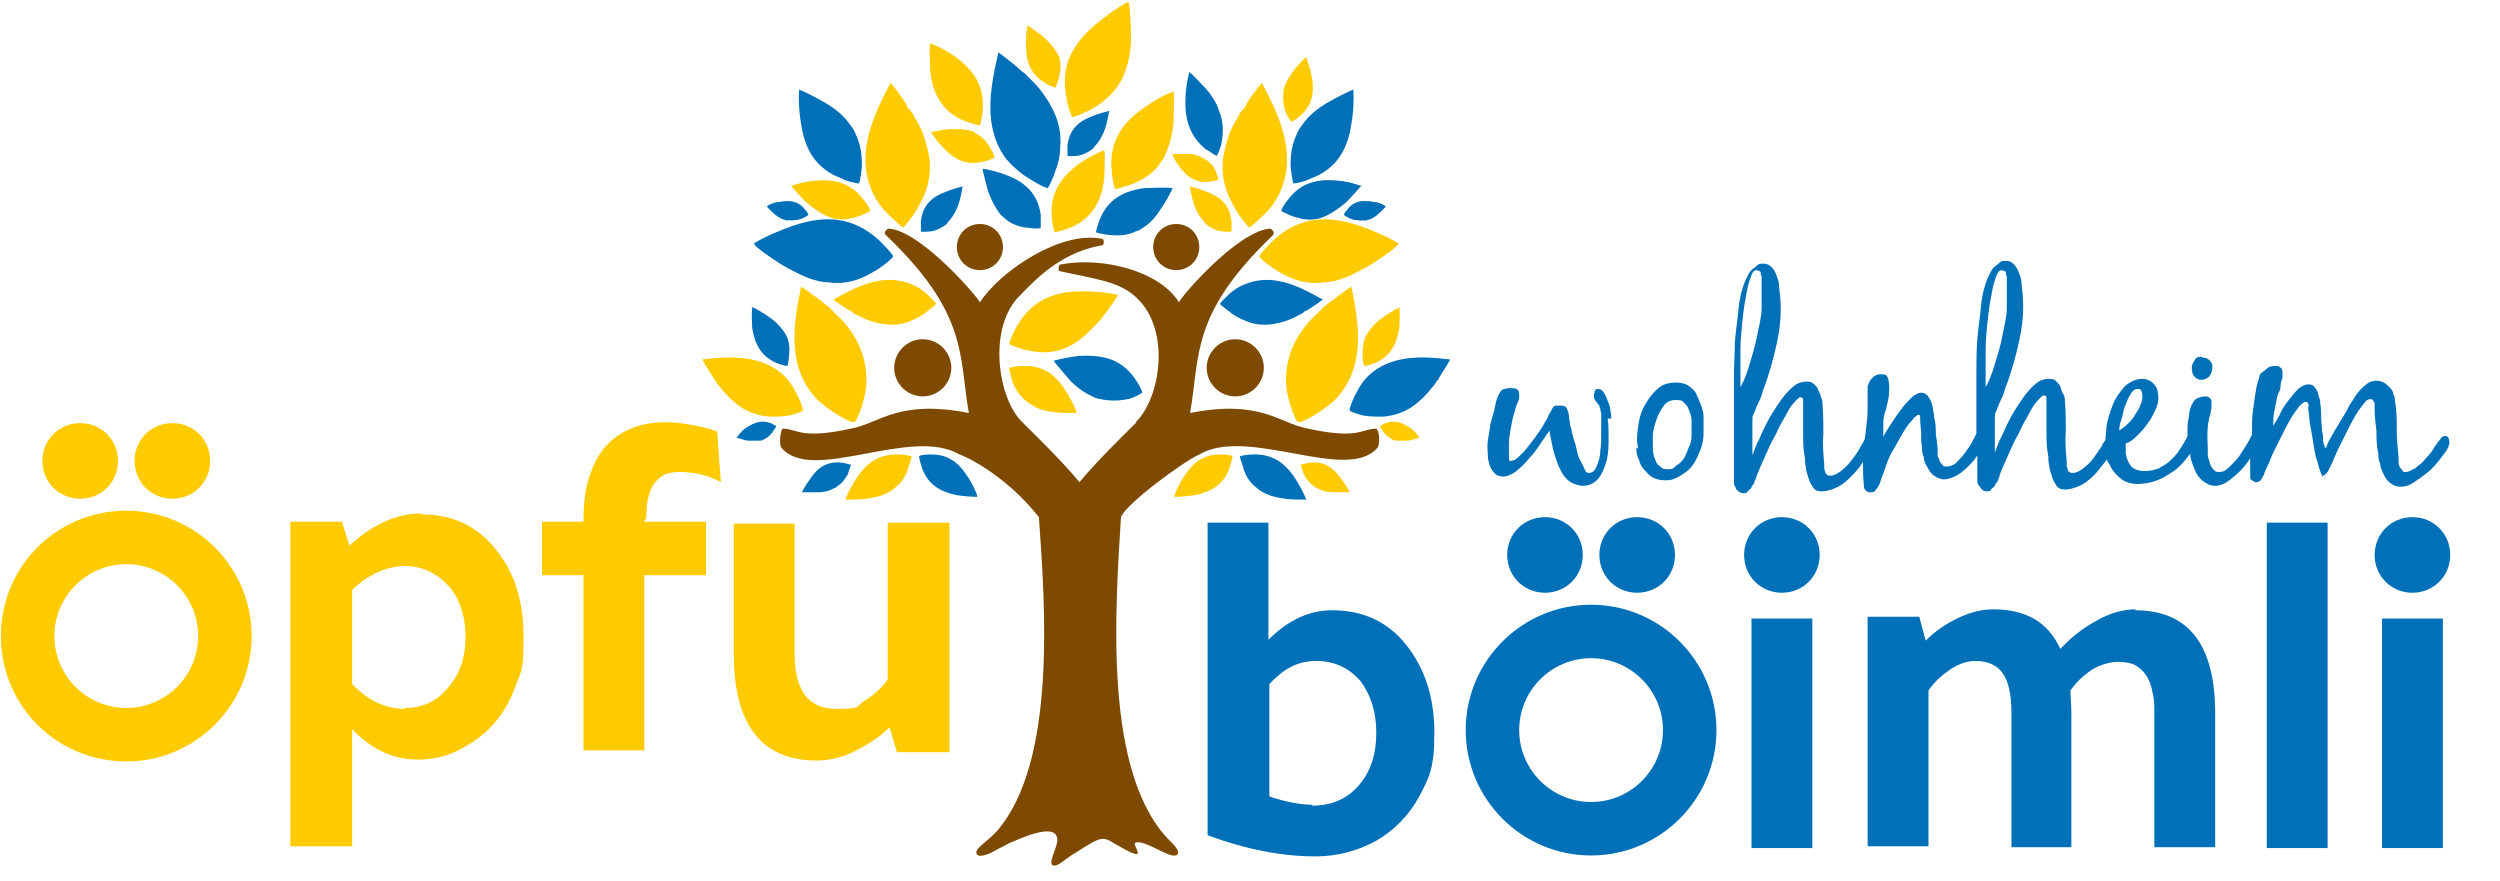<?xml version="1.0" encoding="UTF-8"?>
<svg id="Isolationsmodus" xmlns="http://www.w3.org/2000/svg" width="95.6mm" height="33.7mm" version="1.1" viewBox="0 0 271 95.6">
  <!-- Generator: Adobe Illustrator 29.5.1, SVG Export Plug-In . SVG Version: 2.1.0 Build 141)  -->
  <path d="M106.2,24.3c1.4,0,2.5,1.1,2.5,2.5s-1.1,2.5-2.5,2.5-2.5-1.1-2.5-2.5,1.1-2.5,2.5-2.5" fill="#7d4a00" fill-rule="evenodd"/>
  <path d="M100,36.8c1.7,0,3.1,1.4,3.1,3.1s-1.4,3.1-3.1,3.1-3.1-1.4-3.1-3.1,1.4-3.1,3.1-3.1" fill="#7d4a00" fill-rule="evenodd"/>
  <path d="M123.1,45.8c2.7-2.6,3.8-9.9.2-13.4-1.9-1.9-4.5-2.1-8.5-3-.1,0-.1-.6.1-.7,4.6-.9,10.8.7,12.9,4.1.1-.5,6.2-7.6,9.8-8,.3,0,.6.4.4.7-9,8.6-7.9,13.1-9,19.3,7.7-1.5,9.6,1.1,12.8,1.7,5.5,1.2,5.8,0,7.4,0,.4.3.4,1.9.1,2.1-3.3,3.8-14-2.4-19.3.7-1.8.8-8,5.4-8.5,6.8-.6,10-2,28.1,5.5,35.3.2.2,1.2,1.2.4,1.4-.8.2-3.3-1.7-4.3-1.4-.6.1,1.7,2.4-1.6.5-2-1.1-1.7-1.5-4.9.6-.8.4-1.8,1.4-2.3,1.4-.9,0,.2-1.7.3-2.7.1-2.3-4.5,0-5.3.3-.5.3-1,.5-1.5.8-.3.2-1.6.8-1.9.4,0,0-.2-.2,0-.5.3-.5,1.3-1.1,2.2-2.1,6.4-7.5,5.2-24.2,4.5-34-3.7-4.7-8.2-6.7-8.6-6.8-5.3-3.1-16,3.2-19.3-.7-.3-.2-.2-1.8.1-2.1,1.6,0,1.9,1.2,7.4,0,3.2-.6,5.1-3.2,12.8-1.7-1.1-6.2,0-10.7-9-19.3-.3-.2,0-.7.4-.7,3.6.4,9.7,7.6,9.8,8,2.1-3.3,8.7-7.8,13.2-6.9.3,0,.3.6.1.7-4.2.7-6.9,3.3-8.9,5.4-3.6,3.4-2.5,11.2.2,13.8,1.9,1.9,4.1,4,6.2,6.5,2.1-2.5,4.3-4.6,6.2-6.5" fill="#7d4a00" fill-rule="evenodd"/>
  <path d="M133.9,36.8c1.7,0,3.1,1.4,3.1,3.1s-1.4,3.1-3.1,3.1-3.1-1.4-3.1-3.1,1.4-3.1,3.1-3.1" fill="#7d4a00" fill-rule="evenodd"/>
  <path d="M127.5,24.3c1.4,0,2.5,1.1,2.5,2.5s-1.1,2.5-2.5,2.5-2.5-1.1-2.5-2.5,1.1-2.5,2.5-2.5" fill="#7d4a00" fill-rule="evenodd"/>
  <path d="M104.3,20.3c0,.3-.3,1.5-.4,1.8-.2.6-.5,1.2-.9,1.7-.2.2-.2.2-.4.5-.5.4-1.1.7-1.7.8-.2,0-1,.1-1.1,0,0-.2,0-.8,0-1.1.2-1.7,1.1-2.6,2.7-3.2.5-.2,1.4-.5,2-.6" fill="#0070b9" fill-rule="evenodd"/>
  <path d="M81.4,33.3c.3,0,1.5.8,1.8,1,.6.4,1.2.9,1.6,1.5.2.2.2.3.4.6.3.6.4,1.3.3,2.1,0,.2-.1,1.1-.2,1.2-.2,0-.9-.2-1.1-.3-1.7-.7-2.4-2-2.7-3.8,0-.6-.1-1.6,0-2.2" fill="#0070b9" fill-rule="evenodd"/>
  <path d="M86.5,9.7c.5.1,2.5,1.2,3,1.5,1,.6,1.9,1.3,2.6,2.3.3.4.4.5.6,1,.5,1,.7,2.1.7,3.4,0,.4-.2,1.7-.3,2-.4,0-1.5-.3-1.8-.5-2.8-1-4.1-3.1-4.5-6-.2-1-.3-2.6-.2-3.7" fill="#0070b9" fill-rule="evenodd"/>
  <path d="M105.9,53.8c0-.3-.7-1.6-.9-1.9-.4-.6-.8-1.2-1.4-1.7-.2-.2-.3-.2-.6-.4-.7-.4-1.4-.5-2.1-.5-.2,0-1.1,0-1.3.2,0,.2.2.9.3,1.2.6,1.8,1.9,2.6,3.7,3,.6.1,1.7.2,2.3.2" fill="#0070b9" fill-rule="evenodd"/>
  <path d="M86.9,53.4c.2,0,1.4,0,1.7,0,.6,0,1.2-.1,1.7-.4.2-.1.3-.1.5-.3.5-.3.8-.8,1.1-1.3,0-.2.3-.8.3-1-.2,0-.7-.2-.9-.2-1.5-.2-2.6.4-3.4,1.6-.3.4-.8,1.1-1,1.6" fill="#0070b9" fill-rule="evenodd"/>
  <path d="M81.8,26.6c.4.5,2.8,2.1,3.4,2.4,1.3.7,2.6,1.4,4.1,1.6.6,0,.7.1,1.4.1,1.5,0,2.8-.5,4.1-1.3.4-.2,1.8-1.2,2-1.6-.2-.4-1.2-1.4-1.6-1.8-2.8-2.5-5.8-2.7-9.3-1.5-1.2.4-3.1,1.2-4.2,1.9" fill="#0070b9" fill-rule="evenodd"/>
  <path d="M79.8,47.5c.2,0,1,.3,1.2.3.4,0,.9,0,1.3,0,.2,0,.2,0,.4-.1.4-.2.7-.4,1-.8,0-.1.4-.5.4-.7-.1,0-.5-.3-.6-.3-1.1-.4-1.9,0-2.8.6-.3.2-.7.7-.9,1" fill="#0070b9" fill-rule="evenodd"/>
  <path d="M106.5,18.3c0,.4.5,2,.6,2.5.3.8.7,1.6,1.2,2.3.2.3.3.3.6.6.7.6,1.5.9,2.4,1,.3,0,1.3.2,1.5,0,0-.3,0-1.1,0-1.4-.3-2.2-1.6-3.5-3.7-4.3-.7-.3-1.9-.6-2.6-.7" fill="#0070b9" fill-rule="evenodd"/>
  <path d="M113.6,20.4c-.5,0-2-1-2.5-1.3-.7-.5-1.4-1.1-2-1.8-2.6-3.4-1.8-7.7-.9-11.6.1,0,2,1.5,2.4,1.9.1.1.2.2.4.3l.4.4c.3.3.5.5.7.7.6.6,1.4,1.7,1.8,2.5.7,1.2,1.2,2.8,1,4.6,0,.8-.2,1.7-.5,2.4-.1.4-.7,1.8-.9,2" fill="#0070b9" fill-rule="evenodd"/>
  <path d="M147.7,20c-.2.3-1.4,1.6-1.7,1.9-.7.6-1.4,1.1-2.2,1.5-.3.1-.4.2-.8.3-.9.2-1.7.1-2.6-.2-.2,0-1.2-.5-1.4-.6,0-.3.5-1,.7-1.2,1.3-1.8,3.1-2.3,5.2-2.1.7,0,2,.3,2.7.6" fill="#4184bf" fill-rule="evenodd"/>
  <path d="M146.3,44.5c0-.4.6-1.7.8-2,.3-.6.7-1.2,1.2-1.7,2.4-2.3,5.8-2.2,8.9-1.8,0,.1-1,1.7-1.2,2,0,.1-.1.2-.2.3l-.2.3c-.2.3-.3.4-.5.6-.4.6-1.2,1.3-1.7,1.7-.9.7-2.1,1.2-3.5,1.3-.6,0-1.3,0-1.9-.1-.3,0-1.5-.4-1.6-.5" fill="#0070b9" fill-rule="evenodd"/>
  <path d="M132.2,33c.2-.3,1.1-1.2,1.4-1.4.5-.4,1.1-.7,1.7-.9,2.9-1,5.6.4,8.1,1.8,0,0-1.5,1.1-1.8,1.2-.1,0-.2.1-.3.2l-.3.2c-.3.1-.4.2-.6.3-.6.3-1.5.6-2.1.7-1,.2-2.2.2-3.3-.3-.5-.2-1.1-.5-1.5-.8-.2-.2-1.1-.8-1.2-1" fill="#0070b9" fill-rule="evenodd"/>
  <path d="M127.1,20.4c-.1.4-1,1.9-1.3,2.3-.5.8-1.1,1.5-1.9,2-.3.2-.4.3-.8.4-.8.4-1.7.5-2.7.4-.3,0-1.4-.2-1.6-.3,0-.3.3-1.1.4-1.4.9-2.2,2.6-3.1,4.9-3.4.8,0,2.1-.1,2.9,0" fill="#0070b9" fill-rule="evenodd"/>
  <path d="M120.2,12.1c0,.3-.3,1.5-.4,1.8-.2.6-.5,1.2-.9,1.7-.2.2-.2.2-.4.5-.5.4-1.1.7-1.7.8-.2,0-1,.1-1.1,0,0-.2,0-.8,0-1.1.2-1.7,1.1-2.6,2.7-3.2.5-.2,1.4-.5,2-.6" fill="#0070b9" fill-rule="evenodd"/>
  <path d="M128.9,7.8c.3.2,1.5,1.5,1.8,1.8.6.7,1.1,1.4,1.4,2.3.1.4.2.4.3.9.2.9.2,1.8,0,2.7,0,.3-.4,1.3-.5,1.4-.2,0-.9-.6-1.2-.7-1.7-1.4-2.3-3.2-2.2-5.5,0-.8.2-2.1.4-2.8" fill="#0070b9" fill-rule="evenodd"/>
  <path d="M150.2,22.4c-.1.2-.7.7-.9.9-.4.3-.7.5-1.2.6-.2,0-.2,0-.4,0-.4,0-.9,0-1.3-.2-.1,0-.6-.3-.7-.4,0-.1.3-.5.4-.6.7-.9,1.6-1,2.7-.8.4,0,1,.2,1.3.4" fill="#4184bf" fill-rule="evenodd"/>
  <path d="M83.1,22.4c.1.2.7.7.9.9.4.3.7.5,1.2.6.2,0,.2,0,.4,0,.4,0,.9,0,1.3-.2.1,0,.6-.3.7-.4,0-.1-.3-.5-.4-.6-.7-.9-1.6-1-2.7-.8-.4,0-1,.2-1.3.4" fill="#0070b9" fill-rule="evenodd"/>
  <path d="M114.2,39.1c.2.4,1.5,1.8,1.8,2.2.7.7,1.5,1.3,2.4,1.7.4.2.4.2.9.3,1,.2,1.9.2,2.9,0,.3,0,1.4-.5,1.6-.7,0-.3-.5-1.1-.7-1.4-1.4-2.1-3.3-2.7-5.8-2.6-.8,0-2.2.3-3,.5" fill="#0070b9" fill-rule="evenodd"/>
  <path d="M141.7,54.2c-.4,0-2,0-2.4-.1-.8-.1-1.7-.3-2.4-.7-.3-.2-.4-.2-.7-.5-.7-.5-1.1-1.2-1.4-2,0-.2-.4-1.2-.4-1.4.2-.1,1.1-.2,1.3-.2,2.2-.1,3.6.9,4.7,2.6.4.6,1,1.7,1.2,2.3" fill="#0070b9" fill-rule="evenodd"/>
  <path d="M147.6,20c-.2.3-1.4,1.6-1.7,1.9-.7.6-1.4,1.1-2.2,1.5-.3.1-.4.2-.8.3-.9.2-1.7.1-2.6-.2-.2,0-1.2-.5-1.4-.6,0-.3.5-1,.7-1.2,1.3-1.8,3.1-2.3,5.2-2.1.7,0,2,.3,2.7.6" fill="#0070b9" fill-rule="evenodd"/>
  <path d="M146.8,9.7c-.5.1-2.5,1.2-3,1.5-1,.6-1.9,1.3-2.6,2.3-.3.4-.4.5-.6,1-.5,1-.7,2.1-.7,3.4,0,.4.2,1.7.3,2,.4,0,1.5-.3,1.8-.5,2.8-1,4.1-3.1,4.5-6,.2-1,.3-2.6.2-3.7" fill="#0070b9" fill-rule="evenodd"/>
  <path d="M91.5,54.2c.4,0,2,0,2.4-.1.8-.1,1.7-.3,2.4-.7.3-.2.4-.2.7-.5.7-.5,1.1-1.2,1.4-2,0-.2.4-1.2.4-1.4-.2-.1-1.1-.2-1.3-.2-2.2-.1-3.6.9-4.7,2.6-.4.6-1,1.7-1.2,2.3" fill="#feca00" fill-rule="evenodd"/>
  <path d="M92.5,45.8c-.5,0-2.1-1-2.5-1.3-.7-.5-1.5-1.1-2-1.8-2.7-3.4-2-7.7-1.2-11.6.1,0,2.1,1.5,2.5,1.8.1.1.2.2.4.3l.4.4c.3.3.5.5.7.7.7.6,1.5,1.7,1.9,2.4.7,1.2,1.2,2.8,1.2,4.6,0,.8-.2,1.7-.4,2.4-.1.4-.6,1.8-.8,2" fill="#feca00" fill-rule="evenodd"/>
  <path d="M85.6,20c.2.3,1.4,1.6,1.7,1.9.7.6,1.4,1.1,2.2,1.5.3.1.4.2.8.3.9.2,1.7.1,2.6-.2.2,0,1.2-.5,1.4-.6,0-.3-.5-1-.7-1.2-1.3-1.8-3.1-2.3-5.2-2.1-.7,0-2,.3-2.7.6" fill="#feca00" fill-rule="evenodd"/>
  <path d="M87,44.5c0-.4-.6-1.7-.8-2-.3-.6-.7-1.2-1.2-1.7-2.4-2.3-5.8-2.2-8.9-1.8,0,.1,1,1.7,1.2,2,0,.1.1.2.2.3l.2.3c.2.3.3.4.5.6.4.6,1.2,1.3,1.7,1.7.9.7,2.1,1.2,3.5,1.3.6,0,1.3,0,1.9-.1.3,0,1.5-.4,1.6-.5" fill="#feca00" fill-rule="evenodd"/>
  <path d="M97.9,24.7c-.4-.2-1.7-1.5-2.1-1.9-.6-.7-1.1-1.5-1.4-2.3-1.6-4,.2-7.9,2.1-11.5.1,0,1.6,2,1.8,2.5,0,.2.2.3.3.4l.3.4c.2.4.3.6.5.9.5.8.9,2,1.1,2.9.4,1.4.4,3.1-.2,4.7-.3.8-.7,1.5-1.1,2.2-.2.3-1.1,1.6-1.4,1.7" fill="#feca00" fill-rule="evenodd"/>
  <path d="M101.5,33c-.2-.3-1.1-1.2-1.4-1.4-.5-.4-1.1-.7-1.7-.9-2.9-1-5.6.4-8.1,1.8,0,0,1.5,1.1,1.8,1.2.1,0,.2.1.3.2l.3.2c.3.1.4.2.6.3.6.3,1.5.6,2.1.7,1,.2,2.2.2,3.3-.3.5-.2,1.1-.5,1.5-.8.2-.2,1.1-.8,1.2-1" fill="#feca00" fill-rule="evenodd"/>
  <path d="M100.8,4.7c-.1.4,0,2.4,0,2.9.1,1,.3,2,.8,2.9.2.4.2.4.5.8.6.8,1.4,1.4,2.4,1.8.3.1,1.4.5,1.7.5.1-.3.3-1.3.3-1.6.2-2.6-.9-4.3-2.9-5.8-.7-.5-1.9-1.2-2.8-1.5" fill="#feca00" fill-rule="evenodd"/>
  <path d="M101.1,14.3c.3-.1,1.7-.3,2-.3.7,0,1.5,0,2.1.2.3,0,.3.1.6.3.6.3,1.1.8,1.5,1.5.1.2.5.9.5,1.1-.2.1-.9.4-1.1.4-1.8.5-3.2-.1-4.4-1.4-.4-.4-1.1-1.2-1.4-1.8" fill="#feca00" fill-rule="evenodd"/>
  <path d="M122.3.1c.2.6.3,3.2.3,3.8,0,1.4-.2,2.7-.7,4-.2.5-.2.6-.6,1.2-.7,1.1-1.7,2-2.9,2.7-.4.2-1.8.9-2.2.9-.2-.4-.6-1.6-.6-2.1-.7-3.4.6-5.8,3.2-8,.9-.7,2.4-1.9,3.5-2.4" fill="#feca00" fill-rule="evenodd"/>
  <path d="M111.4,2.8c.3.1,1.4,1,1.7,1.2.5.5,1,1,1.4,1.6.1.3.2.3.3.6.2.7.2,1.4,0,2.1,0,.2-.3,1-.4,1.2-.2,0-.9-.3-1.1-.5-1.6-.9-2.1-2.3-2.1-4.1,0-.6,0-1.6.2-2.2" fill="#feca00" fill-rule="evenodd"/>
  <path d="M140.8,45.8c.5,0,2.1-1,2.5-1.3.7-.5,1.5-1.1,2-1.8,2.7-3.4,2-7.7,1.2-11.6-.1,0-2.1,1.5-2.5,1.8-.1.1-.2.2-.4.3l-.4.4c-.3.3-.5.5-.7.7-.7.6-1.5,1.7-1.9,2.4-.7,1.2-1.2,2.8-1.2,4.6,0,.8.2,1.7.4,2.4.1.4.6,1.8.8,2" fill="#feca00" fill-rule="evenodd"/>
  <path d="M129,20.3c0,.3.3,1.5.4,1.8.2.6.5,1.2.9,1.7.2.2.2.2.4.5.5.4,1.1.7,1.7.8.2,0,1,.1,1.1,0,0-.2,0-.8,0-1.1-.2-1.7-1.1-2.6-2.7-3.2-.5-.2-1.4-.5-2-.6" fill="#feca00" fill-rule="evenodd"/>
  <path d="M151.9,33.3c-.3,0-1.5.8-1.8,1-.6.4-1.2.9-1.6,1.5-.2.2-.2.3-.4.6-.3.6-.4,1.3-.4,2.1,0,.2.1,1.1.2,1.2.2,0,.9-.2,1.1-.3,1.7-.7,2.4-2,2.7-3.8,0-.6.1-1.6,0-2.2" fill="#feca00" fill-rule="evenodd"/>
  <path d="M151.5,26.6c-.4.5-2.8,2.1-3.4,2.4-1.3.7-2.6,1.4-4.1,1.6-.6,0-.7.1-1.4.1-1.5,0-2.8-.5-4.1-1.3-.4-.2-1.8-1.2-2-1.6.2-.4,1.2-1.4,1.6-1.8,2.8-2.5,5.8-2.7,9.3-1.5,1.2.4,3.1,1.2,4.2,1.9" fill="#feca00" fill-rule="evenodd"/>
  <path d="M135.4,24.7c.4-.2,1.7-1.5,2.1-1.9.6-.7,1.1-1.5,1.4-2.3,1.6-4-.2-7.9-2.1-11.5-.1,0-1.6,2-1.8,2.5,0,.2-.2.3-.3.4l-.3.4c-.2.4-.3.6-.5.9-.5.8-.9,2-1.1,2.9-.4,1.4-.4,3.1.2,4.7.3.8.7,1.5,1.1,2.2.2.3,1.1,1.6,1.4,1.7" fill="#feca00" fill-rule="evenodd"/>
  <path d="M119.7,16.3c.1.4,0,2.4,0,2.9-.1,1-.3,2-.8,2.9-.2.4-.2.4-.5.8-.6.8-1.4,1.4-2.4,1.8-.3.1-1.4.5-1.7.5-.1-.3-.3-1.3-.3-1.6-.2-2.6.9-4.3,2.9-5.8.7-.5,1.9-1.2,2.8-1.5" fill="#feca00" fill-rule="evenodd"/>
  <path d="M141.6,6.2c-.3.2-1.2,1.2-1.4,1.5-.4.6-.8,1.2-1,1.8,0,.3-.1.3-.1.7,0,.7,0,1.4.3,2,0,.2.5.9.6,1,.2,0,.8-.5.9-.6,1.4-1.2,1.6-2.6,1.3-4.3-.1-.6-.4-1.5-.6-2.1" fill="#feca00" fill-rule="evenodd"/>
  <path d="M127.2,9.8c.1.5,0,2.9,0,3.5-.1,1.2-.4,2.4-.9,3.5-.2.5-.3.5-.6,1-.7,1-1.7,1.6-2.8,2.1-.3.1-1.7.6-2,.6-.2-.3-.4-1.5-.4-1.9-.3-3.1,1-5.2,3.5-6.9.8-.6,2.3-1.5,3.3-1.8" fill="#feca00" fill-rule="evenodd"/>
  <path d="M127.1,16.7c.2,0,1.3,0,1.6,0,.6,0,1.1.1,1.6.4.2.1.2.1.5.3.5.3.8.7,1,1.2,0,.1.3.8.3.9-.1,0-.7.2-.9.2-1.4.2-2.4-.4-3.2-1.4-.3-.4-.7-1-.9-1.5" fill="#feca00" fill-rule="evenodd"/>
  <path d="M116.6,44.8c-.4,0-2,0-2.4-.1-.9-.1-1.7-.3-2.4-.8-.3-.2-.4-.2-.7-.5-.6-.5-1.1-1.2-1.4-2.1,0-.2-.4-1.2-.3-1.4.2-.1,1.1-.2,1.4-.2,2.2-.1,3.6.9,4.7,2.7.4.6,1,1.7,1.2,2.4" fill="#feca00" fill-rule="evenodd"/>
  <path d="M127.3,53.8c0-.3.7-1.6.9-1.9.4-.6.8-1.2,1.4-1.7.2-.2.3-.2.6-.4.7-.4,1.4-.5,2.1-.5.2,0,1.1,0,1.3.2,0,.2-.2.9-.3,1.2-.6,1.8-1.9,2.6-3.7,3-.6.1-1.7.2-2.3.2" fill="#feca00" fill-rule="evenodd"/>
  <path d="M146.3,53.4c-.2,0-1.4,0-1.7,0-.6,0-1.2-.1-1.7-.4-.2-.1-.3-.1-.5-.3-.5-.3-.8-.8-1.1-1.3,0-.2-.3-.8-.3-1,.2,0,.7-.2.9-.2,1.5-.2,2.5.4,3.4,1.6.3.4.8,1.1,1,1.6" fill="#feca00" fill-rule="evenodd"/>
  <path d="M153.9,47.5c-.2,0-1,.3-1.2.3-.4,0-.9,0-1.3,0-.2,0-.2,0-.4-.1-.4-.2-.7-.4-1-.8,0-.1-.4-.5-.4-.7.1,0,.5-.3.6-.3,1.1-.4,1.9,0,2.8.6.3.2.7.7.9,1" fill="#feca00" fill-rule="evenodd"/>
  <path d="M121.1,32.1c-.2.5-1.7,2.5-2.1,2.9-.9.9-1.7,1.8-2.8,2.4-.5.2-.5.3-1.1.5-1.2.4-2.4.4-3.7.1-.4,0-1.8-.5-2-.7,0-.4.6-1.5.8-1.9,1.6-2.8,4-3.8,7.1-3.8,1,0,2.8.1,3.9.4" fill="#feca00" fill-rule="evenodd"/>
  <path d="M150.2,22.4c-.1.2-.7.7-.9.9-.4.3-.7.5-1.2.6-.2,0-.2,0-.4,0-.4,0-.9,0-1.3-.2-.1,0-.6-.3-.7-.4,0-.1.3-.5.4-.6.7-.9,1.6-1,2.7-.8.4,0,1,.2,1.3.4" fill="#0070b9" fill-rule="evenodd"/>
  <path d="M181.8,43.4c.3,0,.5,0,.7.2.2.2.4.4.5.6s.2.5.3.8.1.5.1.7c0,.4,0,.8,0,1.3,0,.4,0,.9-.2,1.3s-.3.8-.5,1.2-.5.7-.8.9c-.2.1-.3.3-.5.4-.2.1-.4.1-.6.1s-.5,0-.7-.2-.4-.3-.5-.5c-.1-.2-.2-.5-.3-.7,0-.3-.1-.5-.1-.7,0-.4,0-.9,0-1.5,0-.6.2-1.2.4-1.8.2-.6.5-1.1.8-1.5s.7-.6,1.2-.6M177.4,48.7c0,.4.1.8.3,1.2.1.4.3.8.6,1.1s.5.6.9.8c.4.2.8.3,1.3.3s.7,0,1.1-.2c.3-.1.6-.3.9-.5.5-.3.9-.7,1.2-1.2.3-.5.5-1,.7-1.5.2-.6.3-1.1.3-1.7,0-.6,0-1.2,0-1.8,0-.4-.1-.8-.3-1.3s-.3-.8-.5-1.2c-.2-.4-.5-.6-.9-.9-.3-.2-.8-.3-1.3-.3-.8,0-1.5.2-2,.7-.6.5-1,1.1-1.4,1.8s-.6,1.5-.7,2.3c-.1.8-.2,1.6,0,2.2h0ZM174.7,45.4c0-.2,0-.4-.1-.8,0-.3-.1-.7-.3-1.1-.1-.4-.3-.7-.4-.9-.2-.3-.4-.4-.6-.4s-.3,0-.4.2c0,.2-.1.3-.1.5,0,.3.1.5.2.6s.2.3.4.5c0,0,0,.2.1.3,0,.1,0,.3.1.5,0,.2,0,.3,0,.5,0,.2,0,.3,0,.4,0,.3,0,.7,0,1.3s0,1.2-.1,1.9c0,.6-.2,1.2-.4,1.7-.2.5-.5.7-.8.7s-.4-.1-.5-.4-.3-.6-.5-1c-.2-.4-.3-.8-.4-1.3-.1-.5-.3-.9-.4-1.4-.1-.5-.2-.9-.3-1.2,0-.4-.1-.6-.1-.8,0-.3-.1-.6-.2-.8-.1-.3-.3-.4-.7-.4s-.4,0-.5,0-.3.1-.4.3c-.1.2-.2.4-.4.7-.1.3-.2.5-.4.8-.6,1.1-1.4,2.1-2.2,3.1,0,0-.2.2-.3.3-.1.1-.2.2-.4.4-.1.1-.3.2-.4.3-.1,0-.3.1-.4.1s-.1,0-.2-.1c0-.1,0-.2,0-.2,0-.5,0-1,0-1.6s.1-1.1.2-1.7c.1-.6.2-1.1.4-1.7.1-.5.3-1,.5-1.4,0,0,0-.2,0-.3s0-.2,0-.3c0-.2-.1-.4-.3-.5s-.4-.1-.6-.1-.5,0-.7.1c-.2,0-.4.2-.5.4-.2.3-.4.8-.5,1.4s-.3,1.2-.5,1.9c-.1.7-.2,1.3-.3,1.9s0,1.1,0,1.5c0,.2,0,.5.1.8s.1.5.3.8c.1.2.3.4.5.6.2.1.5.2.8.2s.9-.2,1.4-.6c.5-.4,1-.9,1.4-1.4.5-.5.9-1.1,1.3-1.7.4-.6.7-1,.9-1.3,0,.3.1.7.2,1.2.1.5.2,1,.4,1.6s.3,1,.6,1.5c.2.5.5.8.7,1,.2.2.5.4.8.5s.6.2.9.2c.7,0,1.3-.3,1.7-.8s.7-1.2.9-2c.2-.8.2-1.6.2-2.4,0-.8,0-1.5-.1-2.1h0ZM190.7,29.4c0,0,.2,0,.2.2s0,.2.1.4c0,.1,0,.3,0,.4,0,.1,0,.2,0,.3,0,.8,0,1.7,0,2.7s-.3,2-.5,3.1c-.2,1-.5,2-.8,3s-.6,1.8-1,2.5c0-.3,0-.8,0-1.6,0-.7,0-1.6,0-2.5s.1-1.9.2-2.9.2-1.9.4-2.8c.1-.8.3-1.5.5-2.1s.4-.8.7-.8h0ZM217.3,29.4c0,0,.2,0,.2.2s0,.2.1.4c0,.1,0,.3,0,.4,0,.1,0,.2,0,.3,0,.8,0,1.7,0,2.7s-.3,2-.5,3.1-.5,2-.8,3c-.3,1-.6,1.8-1,2.5,0-.3,0-.8,0-1.6s0-1.6,0-2.5.1-1.9.2-2.9.2-1.9.4-2.8c.1-.8.3-1.5.5-2.1s.4-.8.7-.8h0ZM231.8,42.2c.2,0,.3,0,.4.2,0,.1.1.3.1.4,0,.4,0,.7-.2,1.1-.1.4-.4.8-.6,1.1-.2.4-.5.7-.8,1-.3.3-.6.5-.9.7,0-.2,0-.6.2-1.1s.2-1,.4-1.5c.2-.5.4-1,.6-1.3.2-.4.5-.6.7-.6ZM251.7,51.6c.2,0,.3,0,.4-.1,0,0,.2-.2.3-.3.1-.2.3-.6.5-1,.2-.5.4-1,.7-1.6s.6-1.2.9-1.8c.3-.6.6-1.2.9-1.7.3-.5.6-.9.9-1.3s.5-.5.7-.5.2,0,.3.1c0,0,.1.2.2.3,0,.1,0,.2,0,.4s0,.2,0,.3c0,.8.1,1.6.2,2.4,0,.8,0,1.6.2,2.4,0,.3,0,.7.2,1.1,0,.4.2.8.4,1.2.2.4.4.7.7.9.3.2.6.4,1.1.4s.9-.1,1.5-.5,1-.7,1.5-1.1c.5-.4.9-.9,1.3-1.4.4-.5.7-.9.9-1.3,0,0,0-.2.1-.3,0-.1,0-.2,0-.3,0-.1,0-.2-.1-.4,0-.1-.2-.2-.3-.2s-.3,0-.5.2c-.1.2-.2.3-.3.4-.1.2-.4.5-.6.9s-.6.7-.9,1.1-.7.6-1,.9c-.4.2-.7.4-1,.4s-.3,0-.4-.2c-.1-.1-.2-.2-.3-.4s-.1-.3-.1-.5c0-.2,0-.3,0-.4-.1-1-.2-2.1-.2-3.1s0-2.1-.2-3.1c0-.2,0-.5-.2-.8,0-.3-.2-.5-.4-.7-.2-.2-.4-.4-.6-.5-.2-.1-.5-.2-.8-.2s-.8.1-1.1.4c-.4.3-.7.6-1,1-.3.4-.5.8-.8,1.2-.2.4-.4.8-.6,1.1-.3.5-.6,1-.9,1.5s-.6,1-.9,1.6c0,0,0,.1-.1.3,0,.1-.1.2-.2.2s0,0,0,0,0,0,0-.1c-.1-.3-.2-.5-.2-.8,0-.3,0-.6-.1-.9,0-.5-.1-1-.1-1.5s0-1-.1-1.5c0-.2,0-.4-.1-.6s-.1-.5-.2-.7c-.1-.2-.2-.4-.4-.6-.2-.2-.4-.2-.6-.2-.4,0-.7.2-1.1.5-.4.4-.7.8-1.1,1.3s-.7,1-.9,1.5c-.3.5-.5.9-.7,1.2,0-.5,0-1,.1-1.5s.2-1,.3-1.5c0-.2.1-.4.2-.6s.2-.5.2-.8c0-.3.1-.5.2-.8,0-.2,0-.5,0-.6,0-.2,0-.4-.2-.5-.1-.1-.2-.2-.4-.2-.4,0-.8,0-1.1.3s-.7.4-.8.8c0,.2-.2.6-.3,1.1-.1.5-.2,1.2-.3,1.9s-.2,1.4-.2,2.2c0,.4,0,.7,0,1.1-.1.3-.3.6-.5,1-.3.5-.6.9-.9,1.4-.4.5-.7.8-1.1,1.2s-.7.5-1.1.5-.4-.1-.6-.3-.3-.4-.4-.7c0-.3-.2-.5-.2-.8,0-.3,0-.5,0-.6,0-.8-.1-1.6,0-2.4,0-.2,0-.4.1-.7,0-.3.1-.5.2-.8,0-.3.1-.5.1-.7,0-.2,0-.5,0-.6,0-.4-.3-.6-.7-.6s-1,.2-1.2.5-.4.7-.5,1.2c0,.5-.2,1-.2,1.6,0,.4,0,.7,0,1h0c-.2.5-.5.9-.8,1.4s-.6.8-1,1.2-.8.6-1.3.9c-.5.2-1,.3-1.6.3s-1.1-.2-1.4-.5c-.3-.4-.5-.8-.6-1.4,0-.3,0-.7,0-1.1.4-.1.8-.4,1.2-.8s.8-.8,1.2-1.4c.4-.5.6-1,.9-1.6.2-.5.3-1,.2-1.5,0-.5-.2-.9-.5-1.2s-.7-.5-1.2-.5c-.7,0-1.3.3-1.9.8-.5.6-1,1.2-1.3,2-.3.8-.6,1.6-.7,2.5,0,.5-.1.9-.1,1.3-.1.2-.3.4-.4.7-.3.4-.6.9-.9,1.3s-.7.8-1.1,1.1-.8.5-1.1.5-.3,0-.4-.1c-.1,0-.2-.2-.2-.3,0-.1-.1-.2-.1-.4,0-.1,0-.3,0-.4-.1-1.1-.2-2.2-.1-3.3,0-1.1,0-2.2-.1-3.3,0-.2,0-.5-.2-.8s-.2-.5-.3-.8c-.1-.2-.3-.4-.5-.6s-.5-.2-.8-.2-.8.1-1.2.4c-.4.3-.8.7-1.2,1.2-.4.5-.7,1-1.1,1.6-.4.6-.7,1.2-1,1.8-.3.6-.5,1.2-.8,1.7-.2.5-.4,1-.5,1.3,0-.2,0-.5,0-.9,0-.4,0-.9,0-1.4,0-.5,0-.9,0-1.3,0-.4,0-.7.1-.8.2-.4.3-.8.5-1.2.2-.4.4-.8.5-1.3.7-1.8,1.2-3.6,1.6-5.5s.5-3.8.2-5.8c0-.2,0-.5-.1-.8s-.2-.6-.3-.8-.3-.5-.5-.7c-.2-.2-.5-.3-.8-.3s-.5,0-.7.2-.4.3-.6.5c-.2.2-.3.4-.4.6s-.2.4-.3.6c-.3.8-.6,1.8-.7,3s-.3,2.3-.4,3.6-.1,2.5-.1,3.7,0,2.3,0,3.3c0,.9,0,1.7,0,2.5v.7c-.1.3-.3.6-.5,1-.2.4-.5.8-.8,1.2s-.6.7-.9,1c-.3.3-.7.4-1,.4s-.4,0-.5-.2c-.1-.1-.2-.2-.3-.4,0-.2-.1-.3-.2-.5,0-.2,0-.4,0-.5,0-.6-.1-1.2-.2-1.9,0-.6,0-1.2-.2-1.9,0-.2,0-.4-.1-.7,0-.3-.1-.6-.2-.9-.1-.3-.3-.5-.4-.7-.2-.2-.4-.3-.7-.3s-.7.2-1.1.6c-.4.4-.8.8-1.2,1.4-.4.5-.7,1-1.1,1.6-.3.5-.6.9-.7,1.2,0-.5,0-1,0-1.5s.1-1,.3-1.5c.1-.4.2-.9.3-1.4,0-.5.1-1,0-1.5,0-.3-.1-.5-.2-.7-.1-.2-.4-.2-.7-.2s-.6.1-.9.4c-.3.3-.4.6-.5.9,0,.4,0,.8,0,1.3s0,.8,0,1.3c0,1-.2,2.1-.3,3.1h0c-.1.3-.4.7-.6,1.1s-.6.9-.9,1.3-.7.8-1.1,1.1c-.4.3-.8.5-1.1.5s-.3,0-.4-.1-.2-.2-.2-.3c0-.1-.1-.2-.1-.4,0-.1,0-.3,0-.4-.1-1.1-.2-2.2-.1-3.3,0-1.1,0-2.2-.1-3.3,0-.2,0-.5-.2-.8,0-.3-.2-.5-.3-.8s-.3-.4-.5-.6c-.2-.2-.5-.2-.8-.2s-.8.1-1.2.4c-.4.3-.8.7-1.2,1.2-.4.5-.7,1-1.1,1.6s-.7,1.2-1,1.8c-.3.6-.5,1.2-.8,1.7-.2.5-.4,1-.5,1.3,0-.2,0-.5,0-.9,0-.4,0-.9,0-1.4,0-.5,0-.9,0-1.3s0-.7.1-.8c.2-.4.3-.8.5-1.2.2-.4.4-.8.5-1.3.7-1.8,1.2-3.6,1.6-5.5s.5-3.8.2-5.8c0-.2,0-.5-.1-.8s-.2-.6-.3-.8c-.1-.3-.3-.5-.5-.7-.2-.2-.5-.3-.8-.3s-.5,0-.7.2-.4.3-.6.5c-.2.2-.3.4-.4.6s-.2.4-.3.6c-.3.8-.6,1.8-.7,3s-.3,2.3-.4,3.6c0,1.2-.1,2.5-.1,3.7s0,2.3,0,3.3c0,.9,0,1.7,0,2.5s0,1.7,0,2.5c0,.5,0,.9,0,1.4,0,.5,0,.9,0,1.4,0,.1,0,.3,0,.5s.1.4.2.5c0,.2.2.3.3.4s.3.2.5.2.4,0,.5-.2.3-.2.4-.4c0-.2.2-.3.3-.5,0-.2.1-.3.2-.5,0-.2.2-.6.4-1.1.2-.5.5-1.1.8-1.8s.6-1.3,1-2c.3-.7.7-1.4,1-1.9.3-.6.6-1.1.9-1.4s.5-.6.7-.6.2,0,.3.2c0,.2,0,.3,0,.4v.2c0,1,0,1.9,0,2.9s0,1.9.2,2.9c0,.2,0,.6.1,1,0,.4.2.8.3,1.2.1.4.3.7.5,1s.5.4.9.4c.6,0,1.2-.2,1.8-.5.6-.3,1.1-.8,1.6-1.3.4-.4.8-.9,1.1-1.4,0,.9,0,1.7.1,2.6,0,.2,0,.3.2.5s.3.2.5.2.5,0,.6-.3c.2-.2.3-.4.4-.6.2-.7.5-1.3.7-2,.2-.6.5-1.3.9-1.9.3-.5.6-1.1.9-1.6s.7-1.1,1.1-1.5c0,0,.1-.2.3-.3.1-.1.2-.2.3-.2s.2,0,.2.2c0,.1,0,.2,0,.3,0,.5.1,1,.1,1.5s0,1,.1,1.5c0,.3,0,.7.2,1.1,0,.4.2.8.4,1.1.2.4.4.7.7.9.3.2.7.4,1.1.4s1-.2,1.5-.5.9-.7,1.4-1.2c.3-.3.5-.6.7-.9,0,.3,0,.6,0,.9,0,.5,0,.9,0,1.4,0,.1,0,.3,0,.5s.1.4.2.5.2.3.3.4c.1.1.3.2.5.2s.4,0,.5-.2.3-.2.4-.4c0-.2.2-.3.3-.5s.1-.3.2-.5c0-.2.2-.6.4-1.1s.5-1.1.8-1.8.6-1.3,1-2c.3-.7.7-1.4,1-1.9.3-.6.6-1.1.9-1.4s.5-.6.7-.6.2,0,.3.2c0,.2,0,.3,0,.4v.2c0,1,0,1.9,0,2.9,0,1,0,1.9.2,2.9,0,.2,0,.6.1,1,0,.4.2.8.3,1.2.1.4.3.7.5,1s.5.4.9.4c.6,0,1.2-.2,1.8-.5.6-.3,1.1-.8,1.6-1.3.4-.5.8-1,1.2-1.5,0,.2,0,.3.2.5.2.4.4.8.7,1.1s.6.6,1,.8c.4.2.9.3,1.4.3s1.4-.1,2.1-.4c.6-.2,1.2-.6,1.8-1s1-.9,1.5-1.5c.1-.1.2-.3.3-.4,0,0,0,.2,0,.3.1.5.3,1,.5,1.5.2.5.5.9.9,1.2.4.3.8.5,1.3.5s1-.2,1.4-.5.9-.7,1.3-1.1.8-.9,1.1-1.4h0c0,.2,0,.4,0,.7,0,.6,0,1,0,1.3,0,.2,0,.3.2.4s.2.2.4.2.4,0,.6-.3.2-.4.3-.5c0-.2.2-.6.4-1s.4-1,.7-1.6.6-1.2.9-1.8c.3-.6.6-1.2.9-1.7.3-.5.6-.9.9-1.3.3-.3.5-.5.7-.5s.2,0,.3.2,0,.3,0,.3c0,.2,0,.5.1,1,0,.4.1,1,.2,1.5s.2,1.2.3,1.8c.1.6.2,1.2.4,1.7.1.5.3,1,.4,1.3.2.3.3.5.5.5h0ZM238.7,38.7c-.4,0-.6.1-.8.5-.2.3-.3.6-.2,1,0,.3.1.5.3.7.2.2.4.3.7.3s.6-.1.9-.4c.2-.3.3-.6.3-1,0-.3-.1-.5-.3-.7-.2-.2-.4-.3-.7-.3h0Z" fill="#0070b9"/>
  <path d="M8.6,45.9c2.3,0,4.1,1.8,4.1,4.1s-1.8,4.1-4.1,4.1-4.1-1.8-4.1-4.1,1.8-4.1,4.1-4.1" fill="#feca00" fill-rule="evenodd"/>
  <path d="M18.6,45.9c2.3,0,4.1,1.8,4.1,4.1s-1.8,4.1-4.1,4.1-4.1-1.8-4.1-4.1,1.8-4.1,4.1-4.1" fill="#feca00" fill-rule="evenodd"/>
  <path d="M96.2,56.7h6.7v24.9h-5.7l-.8-2.7c-1.1,1.1-2.4,1.9-3.8,2.6-1.4.7-2.8,1-4.1,1-6,0-9-3.9-9-11.6v-14.1h6.6v14.1c0,4,1.5,6,4.5,6s2.1-.3,3.1-.9c1-.6,1.9-1.4,2.5-2.3v-16.8s0,0,0,0ZM69.8,56.4v.2h6.7v5.8h-6.7v19h-6.6v-19h-4.5v-5.8h4.5v-.2c0-1.9.2-3.5.7-4.9.5-1.4,1.1-2.5,1.9-3.3.8-.8,1.7-1.4,2.8-1.8,1-.4,2.2-.6,3.5-.6s3.6.3,5.6,1l.4,5.5c-1.3-.7-2.8-1.1-4.4-1.1s-2.1.4-2.8,1.2c-.6.8-.9,2.1-.9,3.9h0ZM43.8,76.8c1.9,0,3.5-.7,4.7-2.2,1.3-1.5,1.9-3.3,1.9-5.5s-.6-4.2-1.9-5.6c-1.3-1.4-2.9-2.1-4.7-2.1s-4,.9-5.7,2.6v10.2c1.7,1.8,3.7,2.7,5.7,2.7ZM45.6,55.8c3.3,0,6,1.2,8,3.7,2.1,2.5,3.1,5.7,3.1,9.6s-.3,3.7-.9,5.4c-.6,1.7-1.5,3.1-2.5,4.2s-2.3,2-3.7,2.7c-1.4.7-2.9,1-4.4,1-2.6,0-5-1.1-7.1-3.3v12.7h-6.7v-35.2h5.6l.8,2.6c2.5-2.3,5.1-3.5,7.8-3.5h0Z" fill="#feca00"/>
  <path d="M13.6,61.2c4.3,0,7.8,3.5,7.8,7.8s-3.5,7.8-7.8,7.8-7.8-3.5-7.8-7.8,3.5-7.8,7.8-7.8M13.6,55.4c7.5,0,13.6,6.1,13.6,13.6s-6.1,13.6-13.6,13.6S0,76.6,0,69s6.1-13.6,13.6-13.6Z" fill="#feca00" fill-rule="evenodd"/>
  <path d="M258.3,92v-24.9h6.6v24.9h-6.6ZM245.8,92v-35.3h6.6v35.3h-6.6ZM231.5,66.2c5.8,0,8.7,3.7,8.7,11.2v14.5h-6.6v-14.6c0-.8,0-1.5-.2-2.2-.1-.6-.3-1.2-.6-1.7s-.7-.9-1.2-1.2c-.5-.3-1.2-.4-2-.4s-1.8.3-2.7.8c-.9.6-1.7,1.3-2.4,2.3,0,.7.1,1.5.1,2.5v14.5h-6.5v-14.6c0-1.9-.3-3.3-.9-4.2-.6-.9-1.6-1.4-3-1.4-.9,0-1.8.3-2.7.9-.9.6-1.7,1.3-2.4,2.3v16.9h-6.6v-24.9h5.6l.7,2.6c1.1-1.1,2.3-1.9,3.6-2.5,1.3-.6,2.5-.9,3.7-.9,3.6,0,6,1.4,7.3,4.3,1.2-1.3,2.5-2.3,4-3.1,1.4-.8,2.8-1.2,4.2-1.2h0ZM189.9,92v-24.9h6.6v24.9h-6.6ZM142.2,87.4c2.1,0,3.8-.7,5.1-2.2,1.3-1.5,1.9-3.4,1.9-5.7s-.6-4.1-1.7-5.6c-1.2-1.4-2.8-2.2-4.8-2.2s-3.5.8-5.1,2.5v12.2c1.8.6,3.4.9,4.7.9h0ZM144.4,66.2c3.3,0,6,1.2,8,3.7,2,2.5,3.1,5.6,3.1,9.6s-.6,4.9-1.7,7c-1.1,2-2.7,3.6-4.6,4.7-2,1.1-4.2,1.7-6.6,1.7-3.5,0-7.4-.7-11.7-2.3v-33.9h6.6v12.7c2.1-2.1,4.4-3.2,6.9-3.2h0Z" fill="#0070b9"/>
  <path d="M167.5,56.1c2.3,0,4.1,1.8,4.1,4.1s-1.8,4.1-4.1,4.1-4.1-1.8-4.1-4.1,1.8-4.1,4.1-4.1" fill="#0070b9" fill-rule="evenodd"/>
  <path d="M177.5,56.1c2.3,0,4.1,1.8,4.1,4.1s-1.8,4.1-4.1,4.1-4.1-1.8-4.1-4.1,1.8-4.1,4.1-4.1" fill="#0070b9" fill-rule="evenodd"/>
  <path d="M172.5,71.4c4.3,0,7.8,3.5,7.8,7.8s-3.5,7.8-7.8,7.8-7.8-3.5-7.8-7.8,3.5-7.8,7.8-7.8M172.5,65.6c7.5,0,13.6,6.1,13.6,13.6s-6.1,13.6-13.6,13.6-13.6-6.1-13.6-13.6,6.1-13.6,13.6-13.6Z" fill="#0070b9" fill-rule="evenodd"/>
  <path d="M193.2,56.1c2.3,0,4.1,1.8,4.1,4.1s-1.8,4.1-4.1,4.1-4.1-1.8-4.1-4.1,1.8-4.1,4.1-4.1" fill="#0070b9" fill-rule="evenodd"/>
  <path d="M261.6,56.1c2.3,0,4.1,1.8,4.1,4.1s-1.8,4.1-4.1,4.1-4.1-1.8-4.1-4.1,1.8-4.1,4.1-4.1" fill="#0070b9" fill-rule="evenodd"/>
</svg>